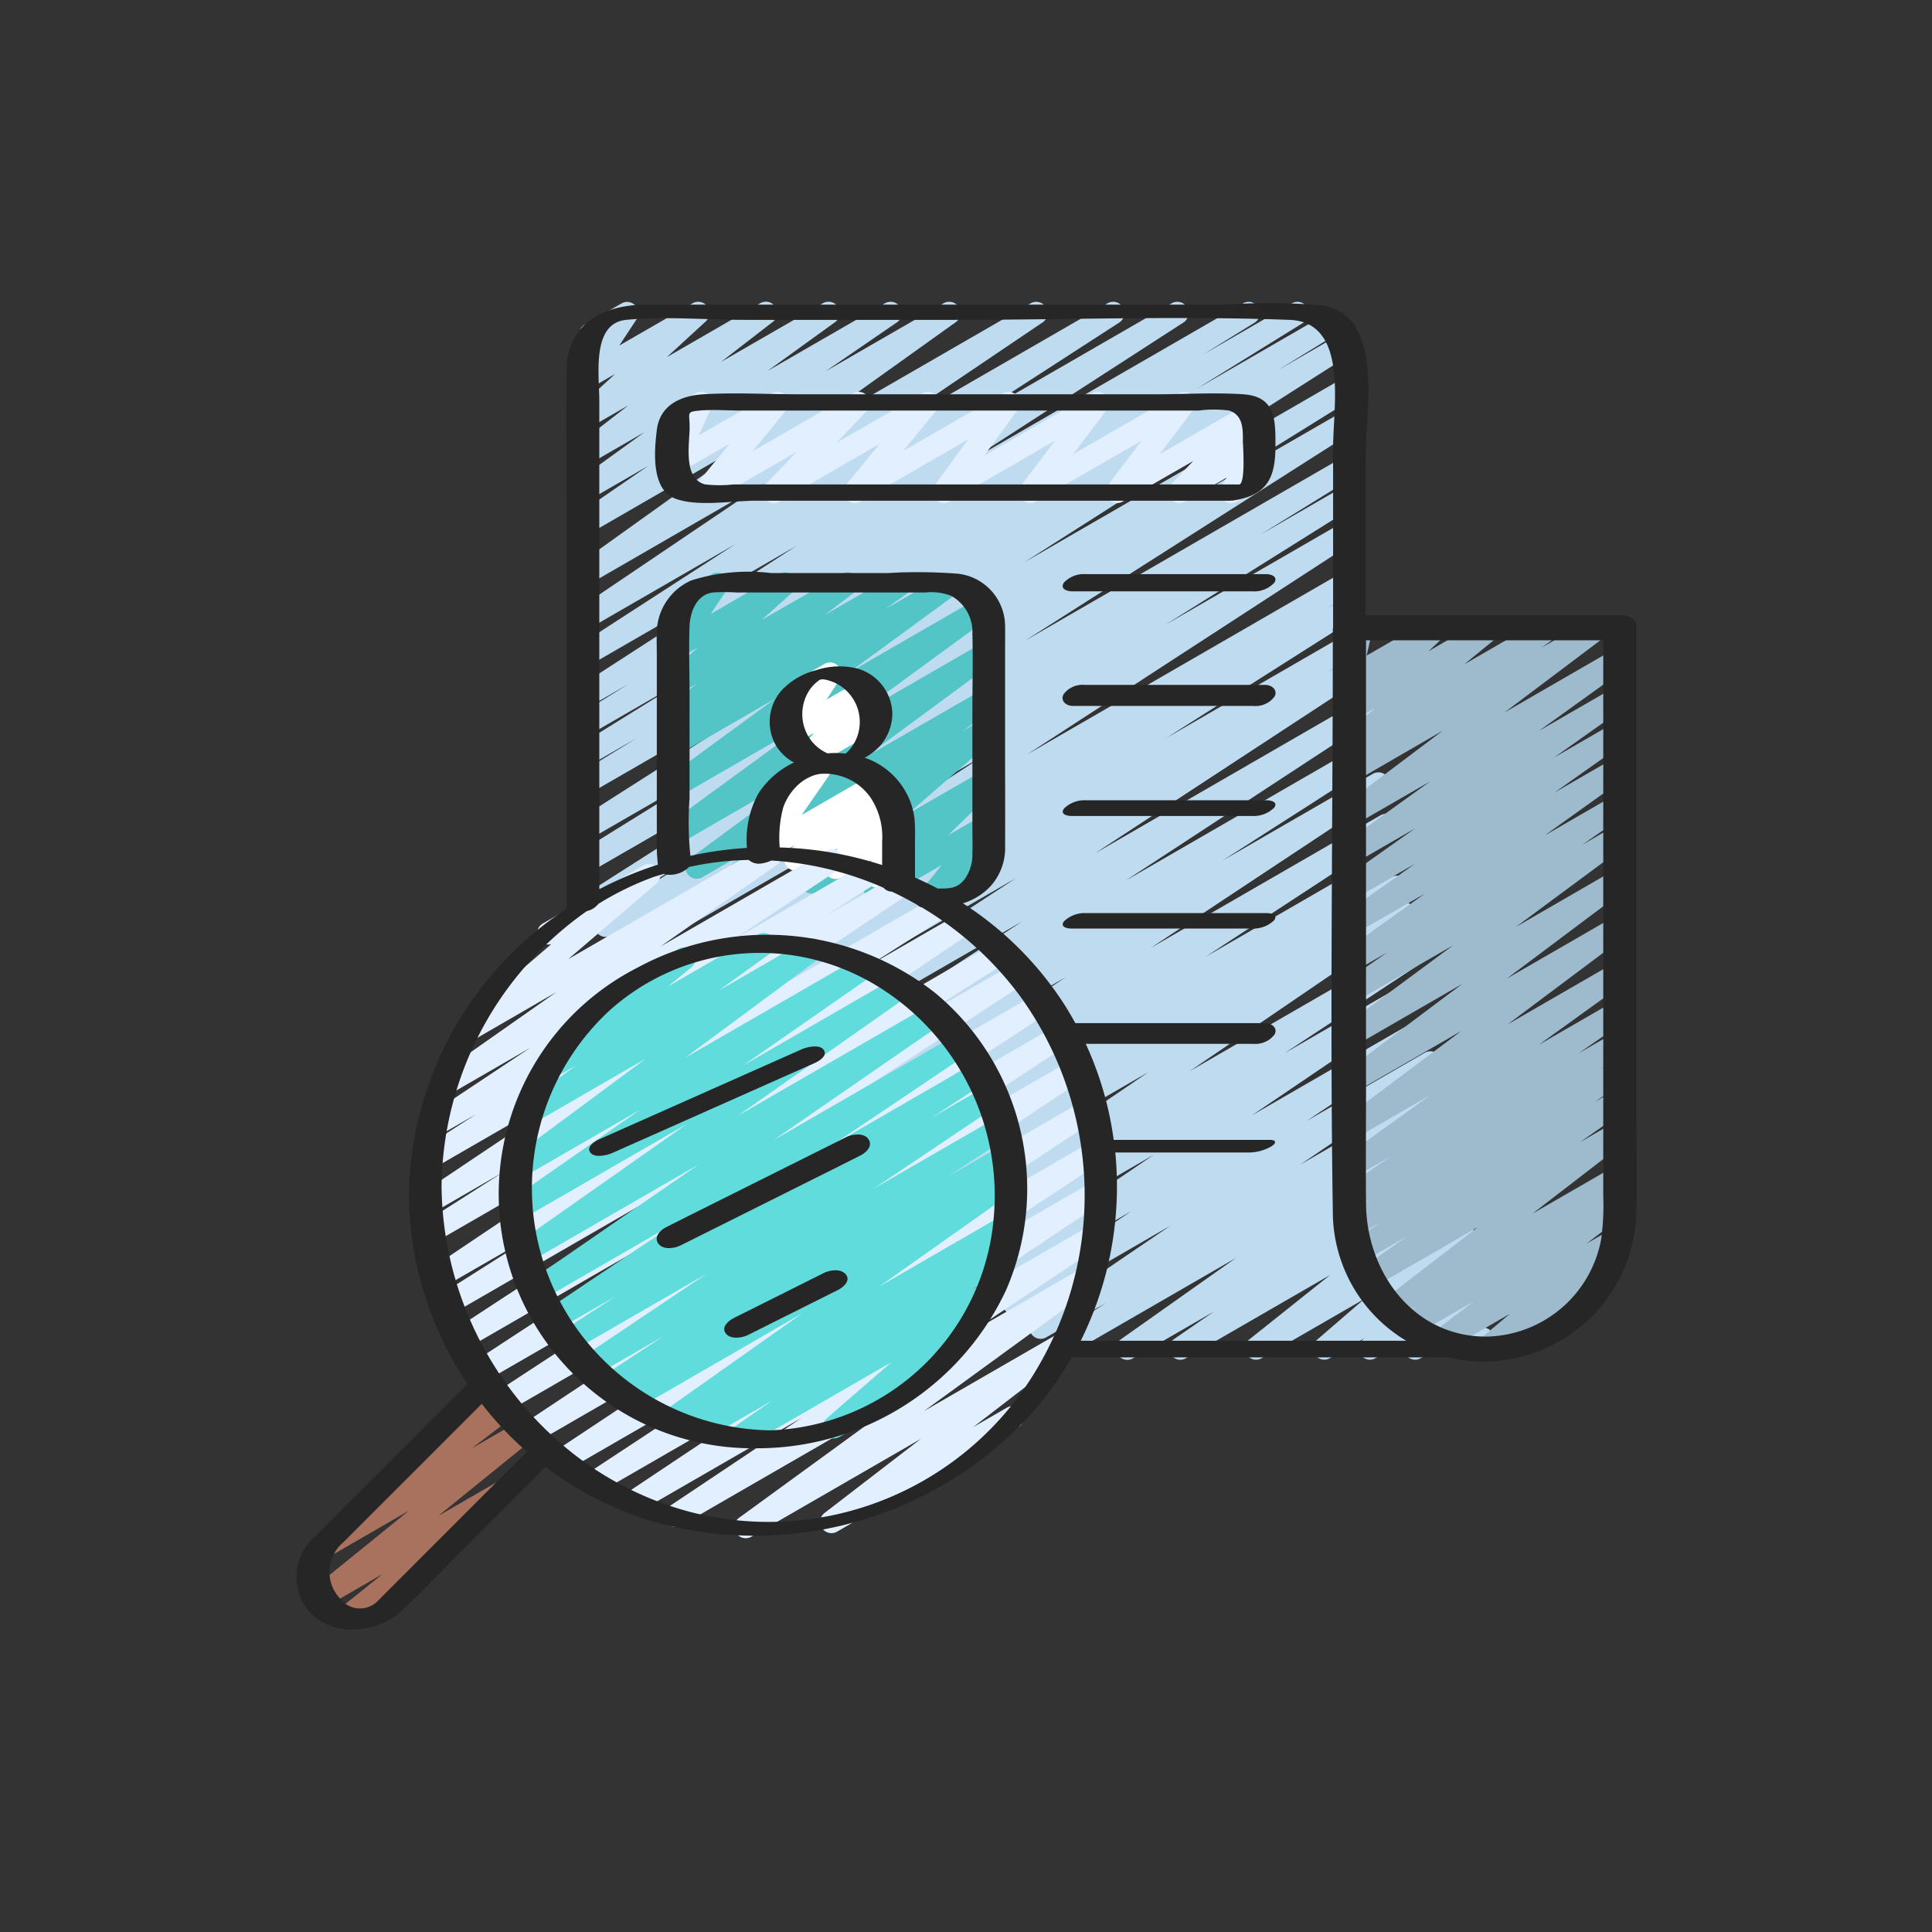 <svg id="icons" height="300" viewBox="0 0 60 60" width="300" xmlns="http://www.w3.org/2000/svg" version="1.1" xmlns:xlink="http://www.w3.org/1999/xlink" xmlns:svgjs="http://svgjs.dev/svgjs"><rect x="0" y="0" width="60" height="60" fill="#333333" stroke="none"/><g transform="matrix(0.7,0,0,0.7,9.006,8.997)"><path d="m37.149 47.477a.5.5 0 0 1 -.289-.909l5.106-3.609-7.535 4.35a.5.5 0 0 1 -.525-.851l2.281-1.5-2.646 1.527a.5.5 0 0 1 -.531-.845l6.056-4.118-6.706 3.878a.5.5 0 0 1 -.527-.849l5.5-3.672-6.07 3.5a.5.5 0 0 1 -.531-.847l7.6-5.157-8.35 4.82a.5.5 0 0 1 -.525-.85l5.866-3.865-6.426 3.709a.5.5 0 0 1 -.533-.845l9.718-6.63-10.636 6.138a.5.5 0 0 1 -.517-.852l1.935-1.229-2.26 1.3a.5.5 0 0 1 -.517-.855l1.368-.865-1.669.963a.5.5 0 0 1 -.524-.85l8.268-5.418-8.941 5.162a.5.5 0 0 1 -.527-.85l10.372-6.868-11.2 6.466a.5.5 0 0 1 -.519-.853l6.92-4.437-7.462 4.308a.5.5 0 0 1 -.524-.851l10.842-7.1-11.647 6.724a.5.5 0 0 1 -.525-.851l11.892-7.791-12.751 7.362a.5.5 0 0 1 -.514-.858l1.3-.806-1.593.919a.5.5 0 0 1 -.517-.855l8.4-5.331-8.97 5.179a.5.5 0 0 1 -.512-.859l1.222-.754-1.511.872a.5.5 0 0 1 -.523-.852l14.543-9.452-15.492 8.944a.5.5 0 0 1 -.516-.856l8.409-5.267-8.936 5.158a.5.5 0 0 1 -.513-.858l4.163-2.572-4.53 2.617a.5.5 0 0 1 -.518-.855l14.617-9.316-14.189 8.191a.5.5 0 0 1 -.513-.856l7.317-4.542-6.8 3.928a.5.5 0 0 1 -.518-.855l14.509-9.246-13.996 8.077a.5.5 0 0 1 -.511-.858l2.63-1.618-2.119 1.222a.5.5 0 0 1 -.513-.857l4.734-2.938-4.225 2.438a.5.5 0 0 1 -.513-.857l2.278-1.413-1.761 1.019a.5.5 0 0 1 -.521-.853l9.723-6.289-9.2 5.313a.5.5 0 0 1 -.521-.853l6.99-4.524-6.469 3.734a.5.5 0 0 1 -.53-.846l8.315-5.616-7.785 4.495a.5.5 0 0 1 -.541-.839l7.86-5.622-7.317 4.223a.5.5 0 0 1 -.533-.845l3.16-2.172-2.631 1.518a.5.5 0 0 1 -.543-.838l2.994-2.167-2.451 1.415a.5.5 0 0 1 -.556-.828l2.293-1.778-1.737 1a.5.5 0 0 1 -.588-.8l1.734-1.591-1.146.663a.5.5 0 0 1 -.614-.089.5.5 0 0 1 -.053-.619l.8-1.214a.5.5 0 0 1 -.337-.925l1.632-.944a.5.5 0 0 1 .667.708l-.764 1.16 3.256-1.877a.5.5 0 0 1 .588.8l-1.732 1.59 4.141-2.39a.5.5 0 0 1 .557.828l-2.291 1.772 4.514-2.6a.5.5 0 0 1 .543.838l-3 2.167 5.214-3.005a.5.5 0 0 1 .534.844l-3.169 2.174 5.235-3.018a.5.5 0 0 1 .541.839l-7.859 5.616 11.186-6.455a.5.5 0 0 1 .53.846l-8.318 5.616 11.197-6.462a.5.5 0 0 1 .522.852l-6.988 4.52 9.311-5.372a.5.5 0 0 1 .522.852l-9.728 6.288 12.375-7.14a.5.5 0 0 1 .514.857l-2.269 1.403 3.921-2.26a.5.5 0 0 1 .514.857l-4.741 2.937 5.731-3.308a.5.5 0 0 1 .512.858l-2.622 1.614 2.711-1.566a.5.5 0 0 1 .519.855l-14.513 9.253 14.152-8.175a.5.5 0 0 1 .513.857l-7.3 4.531 6.787-3.913a.5.5 0 0 1 .518.854l-14.626 9.318 14.108-8.144a.5.5 0 0 1 .512.858l-4.175 2.578 3.664-2.115a.5.5 0 0 1 .515.856l-8.4 5.262 7.884-4.552a.5.5 0 0 1 .522.852l-14.542 9.454 14.026-8.1a.5.5 0 0 1 .512.859l-1.223.756.711-.41a.5.5 0 0 1 .517.854l-8.386 5.322 8-4.62a.5.5 0 0 1 .514.858l-1.319.819 1.012-.584a.5.5 0 0 1 .524.851l-11.888 7.789 11.713-6.763a.5.5 0 0 1 .523.851l-10.853 7.108 10.671-6.16a.5.5 0 0 1 .519.853l-6.908 4.429 6.66-3.845a.5.5 0 0 1 .527.85l-10.371 6.869 10.19-5.883a.5.5 0 0 1 .525.851l-8.268 5.417 8.049-4.647a.5.5 0 0 1 .516.856l-1.374.868 1.067-.615a.5.5 0 0 1 .517.854l-1.924 1.223 1.623-.937a.5.5 0 0 1 .532.846l-9.721 6.632 9.558-5.518a.5.5 0 0 1 .525.851l-5.871 3.868 5.624-3.246a.5.5 0 0 1 .53.847l-7.6 5.155 7.393-4.269a.5.5 0 0 1 .528.849l-5.5 3.672 5.25-3.03a.5.5 0 0 1 .532.845l-6.053 4.116 5.823-3.363a.5.5 0 0 1 .525.851l-2.277 1.5 1.99-1.149a.5.5 0 0 1 .539.841l-5.107 3.61 4.876-2.814a.5.5 0 0 1 .535.844l-1.778 1.228 1.47-.848a.5.5 0 0 1 .561.823l-3.6 2.871 3.368-1.944a.5.5 0 0 1 .576.811l-2.107 1.818 1.828-1.055a.5.5 0 0 1 .572.814l-.211.179a.5.5 0 0 1 .445.841l-.193.2a.491.491 0 0 1 .347.111.5.5 0 0 1 .161.542l-.172.526a.5.5 0 0 1 .167.926l-.742.428a.5.5 0 0 1 -.726-.587l.118-.365-1.65.953a.5.5 0 0 1 -.608-.781l.059-.061-1.461.843a.5.5 0 0 1 -.572-.814l.086-.073-1.538.887a.5.5 0 0 1 -.576-.811l2.106-1.817-4.557 2.63a.5.5 0 0 1 -.561-.823l3.6-2.87-6.4 3.694a.5.5 0 0 1 -.534-.844l1.774-1.225-3.585 2.07a.493.493 0 0 1 -.251.068z" fill="#bfdbf0" fill-opacity="1" data-original-color="#bfdbf0ff" stroke="none" stroke-opacity="1"/><path d="m53.091 47.456a.5.5 0 0 1 -.322-.883l1.355-1.139-2.824 1.63a.5.5 0 0 1 -.554-.83l1.77-1.351-2.57 1.482a.5.5 0 0 1 -.54-.84l.62-.44-.929.536a.5.5 0 0 1 -.555-.829l4.153-3.2-4.622 2.668a.5.5 0 0 1 -.538-.842l2.022-1.418-2 1.154a.5.5 0 0 1 -.535-.844l1.356-.934-1.014.585a.5.5 0 0 1 -.532-.846l1.073-.734-.626.361a.5.5 0 0 1 -.535-.843l2.077-1.442-1.542.89a.5.5 0 0 1 -.542-.839l3.856-2.776-3.313 1.911a.5.5 0 0 1 -.55-.833l5.242-3.926-4.692 2.708a.5.5 0 0 1 -.55-.833l5.286-3.965-4.736 2.733a.5.5 0 0 1 -.548-.835l4.876-3.608-4.328 2.5a.5.5 0 0 1 -.535-.844l1.938-1.34-1.4.81a.5.5 0 0 1 -.541-.839l3.6-2.573-3.062 1.76a.5.5 0 0 1 -.539-.841l3.159-2.241-2.62 1.514a.5.5 0 0 1 -.539-.841l3.174-2.249-2.635 1.521a.5.5 0 0 1 -.542-.839l3.851-2.771-3.309 1.91a.5.5 0 0 1 -.551-.832l4.416-3.326-3.865 2.237a.5.5 0 0 1 -.542-.839l.622-.446-.08.046a.5.5 0 0 1 -.566-.82l1.466-1.2-.9.52a.5.5 0 0 1 -.593-.8l.68-.639-.087.05a.5.5 0 0 1 -.737-.543l.3-1.343a.5.5 0 0 1 -.067-.9l.5-.288a.507.507 0 0 1 .547.031.5.5 0 0 1 .191.513l-.247 1.09 2.833-1.632a.5.5 0 0 1 .592.8l-.68.639 2.488-1.439a.5.5 0 0 1 .566.819l-1.467 1.2 3.501-2.019a.5.5 0 0 1 .669.161.5.5 0 0 1 -.127.678l-.623.446 2.228-1.285a.5.5 0 0 1 .551.832l-4.416 3.325 4.838-2.793a.5.5 0 0 1 .542.839l-3.851 2.771 3.309-1.91a.5.5 0 0 1 .539.841l-3.174 2.249 2.635-1.521a.5.5 0 0 1 .539.841l-3.159 2.235 2.62-1.509a.5.5 0 0 1 .541.839l-3.6 2.577 3.06-1.767a.5.5 0 0 1 .535.844l-1.938 1.342 1.4-.81a.5.5 0 0 1 .548.835l-4.876 3.609 4.328-2.5a.5.5 0 0 1 .667.157.5.5 0 0 1 -.117.676l-5.286 3.964 4.736-2.733a.5.5 0 0 1 .55.833l-5.244 3.928 4.695-2.71a.5.5 0 0 1 .542.839l-3.855 2.777 3.315-1.913a.5.5 0 0 1 .535.844l-2.078 1.442 1.543-.891a.5.5 0 0 1 .532.846l-1.071.733.539-.311a.5.5 0 0 1 .534.845l-1.358.935.824-.475a.5.5 0 0 1 .538.842l-2.027 1.424 1.489-.858a.5.5 0 0 1 .554.829l-4.153 3.2 3.6-2.077a.5.5 0 0 1 .54.84l-.626.444.086-.048a.5.5 0 0 1 .553.83l-1.762 1.346 1.02-.589a.5.5 0 0 1 .572.816l-1.357 1.142.042-.024a.5.5 0 1 1 .5.865l-4.948 2.857a.491.491 0 0 1 -.251.062z" fill="#9ebbce" fill-opacity="1" data-original-color="#9ebbceff" stroke="none" stroke-opacity="1"/><path d="m21.474 9.471a.5.5 0 0 1 -.363-.845l1.36-1.426-3.818 2.2a.5.5 0 0 1 -.636-.749l1.491-1.821-2.228 1.285a.5.5 0 0 1 -.705-.64l.593-1.3a.512.512 0 0 1 -.487-.247.5.5 0 0 1 .183-.684l1.128-.65a.5.5 0 0 1 .7.641l-.561 1.229 3.243-1.864a.5.5 0 0 1 .631.108.5.5 0 0 1 .006.641l-1.491 1.822 4.459-2.571a.5.5 0 0 1 .613.777l-1.361 1.423 3.82-2.2a.5.5 0 0 1 .636.75l-1.487 1.808 4.433-2.558a.5.5 0 0 1 .654.727l-1.482 2.029 4.78-2.756a.5.5 0 0 1 .648.734l-1.492 1.966 4.681-2.7a.5.5 0 0 1 .648.734l-1.491 1.966 3.954-2.28a.5.5 0 0 1 .613.775l-.976 1.035.551-.317a.494.494 0 0 1 .606.082.5.5 0 0 1 .073.605l-.381.639a.493.493 0 0 1 .3.231.5.5 0 0 1 -.183.684l-1.124.646a.5.5 0 0 1 -.68-.69l.224-.374-1.843 1.064a.5.5 0 0 1 -.613-.775l.973-1.025-3.133 1.8a.5.5 0 0 1 -.648-.734l1.491-1.966-4.683 2.7a.5.5 0 0 1 -.649-.734l1.488-1.966-4.68 2.7a.5.5 0 0 1 -.655-.727l1.483-2.032-4.78 2.759a.5.5 0 0 1 -.636-.75l1.49-1.811-4.437 2.561a.49.49 0 0 1 -.25.071z" fill="#e1efff" fill-opacity="1" data-original-color="#e1efffff" stroke="none" stroke-opacity="1"/><path d="m28.4 27.459a.5.5 0 0 1 -.39-.813l.9-1.12-2.693 1.555a.5.5 0 0 1 -.6-.791l2.134-2.075-4.351 2.507a.5.5 0 0 1 -.578-.811l3.889-3.377-6.54 3.776a.5.5 0 0 1 -.536-.843l1.432-1-2.774 1.6a.5.5 0 0 1 -.547-.835l5.754-4.239-6.218 3.59a.5.5 0 0 1 -.545-.836l6.2-4.529-5.655 3.263a.5.5 0 0 1 -.545-.835l4.785-3.5-4.24 2.447a.5.5 0 0 1 -.538-.842l1.046-.736-.508.293a.5.5 0 0 1 -.551-.831l1.324-1-.773.446a.5.5 0 0 1 -.584-.8l1.395-1.252-.811.468a.5.5 0 0 1 -.664-.713l.766-1.133a.5.5 0 0 1 -.306-.929l1.632-.943a.5.5 0 0 1 .664.713l-.712 1.054 3.078-1.788a.5.5 0 0 1 .584.8l-1.4 1.254 3.57-2.054a.5.5 0 0 1 .552.831l-1.324 1 3.178-1.831a.5.5 0 0 1 .538.841l-1.05.74 2.618-1.511a.5.5 0 0 1 .545.836l-4.783 3.5 5.717-3.3a.5.5 0 0 1 .545.836l-6.2 4.528 5.887-3.4a.5.5 0 0 1 .547.835l-5.75 4.242 5.2-3a.5.5 0 0 1 .536.843l-1.432 1 .9-.517a.5.5 0 0 1 .578.811l-3.888 3.376 3.31-1.91a.5.5 0 0 1 .6.791l-2.131 2.069 1.534-.886a.5.5 0 0 1 .639.746l-.9 1.119.109-.062a.5.5 0 1 1 .5.865l-2.423 1.4a.494.494 0 0 1 -.246.067z" fill="#53c5c6" fill-opacity="1" data-original-color="#53c5c6ff" stroke="none" stroke-opacity="1"/><path d="m23.021 21.208a.5.5 0 0 1 -.381-.823l.616-.729-.792.457a.5.5 0 0 1 -.667-.708l.614-.93a.5.5 0 0 1 -.338-.925l1.637-.945a.5.5 0 0 1 .667.708l-.577.875 1.438-.831a.5.5 0 0 1 .632.756l-.616.729.463-.267a.5.5 0 0 1 .5.865l-2.946 1.7a.489.489 0 0 1 -.25.068z" fill="#ffffff" fill-opacity="1" data-original-color="#ffffffff" stroke="none" stroke-opacity="1"/><path d="m26.017 26.519a.5.5 0 0 1 -.451-.719l.243-.5-1.35.778a.5.5 0 0 1 -.625-.764l.478-.541-1.63.942a.5.5 0 0 1 -.588-.8l.311-.285-1.125.649a.5.5 0 0 1 -.661-.717l1.321-1.912-.012.007a.5.5 0 1 1 -.5-.865l1.936-1.118a.5.5 0 0 1 .661.717l-1.325 1.914 3.157-1.823a.5.5 0 0 1 .588.8l-.311.285.33-.19a.5.5 0 0 1 .625.764l-.478.54.106-.061a.5.5 0 0 1 .7.651l-.335.69a.491.491 0 0 1 .34.241.5.5 0 0 1 -.183.683l-.976.564a.5.5 0 0 1 -.246.07z" fill="#ffffff" fill-opacity="1" data-original-color="#ffffffff" stroke="none" stroke-opacity="1"/><path d="m2.545 59.38a.5.5 0 0 1 -.314-.89l1.879-1.511-2.51 1.45a.5.5 0 0 1 -.565-.822l4.244-3.441-3.517 2.034a.5.5 0 0 1 -.553-.83l3.452-2.628a.516.516 0 0 1 -.149-.135.5.5 0 0 1 .068-.665l2.9-2.633a.5.5 0 0 1 .248-.492l.856-.5a.5.5 0 0 1 .586.8l-.466.423.661-.381a.5.5 0 0 1 .553.83l-1.847 1.411 2.192-1.265a.5.5 0 0 1 .564.821l-4.248 3.444 2.646-1.526a.5.5 0 0 1 .563.822l-3.688 2.969a.5.5 0 0 1 -.094.8l-3.206 1.848a.5.5 0 0 1 -.255.067z" fill="#a9725e" fill-opacity="1" data-original-color="#a9725eff" stroke="none" stroke-opacity="1"/><path d="m20.217 55.391a.5.5 0 0 1 -.294-.905l7.577-5.517-10.146 5.856a.5.5 0 0 1 -.528-.848l5.874-3.924-7.248 4.184a.5.5 0 0 1 -.527-.848l7.977-5.326-9.129 5.27a.5.5 0 0 1 -.525-.851l8.1-5.336-9.048 5.224a.5.5 0 0 1 -.527-.849l10.064-6.679-10.98 6.339a.5.5 0 0 1 -.526-.85l10.99-7.3-11.678 6.748a.5.5 0 0 1 -.524-.85l9.857-6.451-10.334 5.965a.5.5 0 0 1 -.524-.85l10.059-6.584-10.333 5.966a.5.5 0 0 1 -.524-.851l9.806-6.418-9.926 5.73a.5.5 0 0 1 -.517-.855l4.443-2.82-4.3 2.48a.5.5 0 0 1 -.528-.847l11.162-7.494-11 6.349a.5.5 0 0 1 -.519-.854l3.522-2.246-3.13 1.808a.5.5 0 0 1 -.528-.848l8.646-5.794-8.021 4.631a.5.5 0 0 1 -.521-.852l2.352-1.516-1.691.976a.5.5 0 0 1 -.527-.849l4.611-3.068-3.529 2.037a.5.5 0 0 1 -.537-.842l5.229-3.669-3.63 2.1a.5.5 0 0 1 -.575-.813l3.98-3.414a.5.5 0 0 1 -.377-.916l4.461-2.575a.5.5 0 0 1 .575.813l-3.906 3.342 8.779-5.068a.5.5 0 0 1 .537.842l-5.231 3.67 7.348-4.242a.5.5 0 0 1 .528.849l-4.6 3.063 5.832-3.367a.5.5 0 0 1 .521.853l-2.36 1.52 3.227-1.862a.5.5 0 0 1 .528.848l-8.654 5.794 9.867-5.7a.5.5 0 0 1 .519.855l-3.529 2.249 4.074-2.352a.5.5 0 0 1 .529.848l-11.153 7.5 12.2-7.042a.5.5 0 0 1 .517.855l-4.459 2.827 4.735-2.733a.5.5 0 0 1 .523.851l-9.8 6.413 10.342-5.971a.5.5 0 0 1 .523.851l-10.058 6.585 10.333-5.966a.5.5 0 0 1 .523.851l-9.855 6.45 10.047-5.8a.5.5 0 0 1 .526.85l-10.989 7.3 11.016-6.36a.5.5 0 0 1 .527.85l-10.069 6.677 9.853-5.688a.5.5 0 0 1 .525.85l-8.1 5.337 7.75-4.473a.5.5 0 0 1 .527.848l-7.974 5.325 7.255-4.187a.5.5 0 0 1 .528.849l-5.88 3.925 4.994-2.883a.5.5 0 0 1 .544.837l-7.579 5.52 5.9-3.405a.5.5 0 0 1 .555.829l-4.274 3.288 1.477-.852a.5.5 0 1 1 .5.865l-8.019 4.627a.5.5 0 0 1 -.555-.829l4.273-3.288-7.522 4.342a.493.493 0 0 1 -.25.066z" fill="#e1efff" fill-opacity="1" data-original-color="#e1efffff" stroke="none" stroke-opacity="1"/><path d="m20.006 51.355a.5.5 0 0 1 -.285-.911l1.679-1.164-2.979 1.72a.5.5 0 0 1 -.526-.85l.086-.056-.8.462a.5.5 0 0 1 -.538-.841l6.075-4.294-7.306 4.218a.5.5 0 0 1 -.522-.853l.406-.263-.858.5a.5.5 0 0 1 -.525-.851l2.669-1.75-3.019 1.742a.5.5 0 0 1 -.528-.847l5.475-3.675-5.953 3.436a.5.5 0 0 1 -.523-.851l2.429-1.579-2.527 1.452a.5.5 0 0 1 -.53-.848l5.967-4.012-6.143 3.547a.5.5 0 0 1 -.534-.844l7.442-5.138-7.5 4.329a.5.5 0 0 1 -.537-.842l7.52-5.285-7.254 4.187a.5.5 0 0 1 -.536-.842l5.7-3.969-5.126 2.959a.5.5 0 0 1 -.548-.835l5.94-4.4-4.87 2.812a.5.5 0 0 1 -.542-.838l2.305-1.662-.849.49a.5.5 0 0 1 -.566-.82l2.225-1.808a.482.482 0 0 1 -.192-.188.5.5 0 0 1 .182-.683l3.757-2.169a.5.5 0 0 1 .565.821l-1.051.856 4.015-2.318a.5.5 0 0 1 .542.837l-2.3 1.661 3.9-2.252a.5.5 0 0 1 .548.835l-5.943 4.4 7.749-4.473a.5.5 0 0 1 .536.843l-5.708 3.969 6.745-3.894a.5.5 0 0 1 .537.842l-7.521 5.285 8.488-4.9a.5.5 0 0 1 .534.844l-7.433 5.135 8.083-4.667a.5.5 0 0 1 .529.848l-5.974 4.018 6.247-3.607a.5.5 0 0 1 .522.852l-2.432 1.582 2.4-1.387a.5.5 0 0 1 .528.848l-5.466 3.669 5.432-3.136a.5.5 0 0 1 .525.851l-2.674 1.752 2.366-1.365a.5.5 0 0 1 .523.853l-.413.266.018-.009a.5.5 0 0 1 .538.84l-6.071 4.291 5.409-3.123a.5.5 0 0 1 .526.85l-.575.381a.511.511 0 0 1 .493.227.5.5 0 0 1 -.136.679l-1.677 1.165.536-.309a.5.5 0 0 1 .578.81l-2.96 2.568a.5.5 0 0 1 .375.917l-4.322 2.5a.5.5 0 0 1 -.578-.811l2.891-2.509-6.435 3.715a.494.494 0 0 1 -.25.064z" fill="#60dcdd" fill-opacity="1" data-original-color="#60dcddff" stroke="none" stroke-opacity="1"/><g fill="#262626"><path d="m28.6 31.18a12.064 12.064 0 0 0 -13.17-1.11 11.277 11.277 0 0 0 5.284 21.33 12.186 12.186 0 0 0 11.056-7.019 11.271 11.271 0 0 0 -3.17-13.201zm2.576 10.431a10.31 10.31 0 0 1 -9.887 8.994 10.745 10.745 0 0 1 -7.173-18.571 9.969 9.969 0 0 1 11.938-1.14 10.9 10.9 0 0 1 5.119 10.717z" fill="#262626" fill-opacity="1" data-original-color="#262626ff" stroke="none" stroke-opacity="1"/><path d="m59.736 19.538v-4.587c0-.38-.348-.505-.678-.505h-11.334v-7.126c0-1.963.836-6.188-1.941-6.627a28.017 28.017 0 0 0 -4.268-.031h-25.7c-1.861 0-3.5.807-3.542 2.859-.041 2.242 0 4.488 0 6.731v17.211a15.462 15.462 0 0 0 -7 12.731 15.342 15.342 0 0 0 2.6 8.353q-3.37 3.371-6.739 6.741a2.4 2.4 0 0 0 -.595 2.9c.9 1.663 3.213 1.56 4.462.382 1.086-1.025 2.117-2.118 3.173-3.174l3.167-3.169a14.936 14.936 0 0 0 4.7 2.405 16.6 16.6 0 0 0 16.991-4.917 14.891 14.891 0 0 0 1.642-2.347h16.7a6.793 6.793 0 0 0 8.361-6.439c.034-1.392 0-2.79 0-4.183zm-55.606 38.399c-.1.1-.2.206-.3.3a1.109 1.109 0 0 1 -1.62-.183 1.712 1.712 0 0 1 .151-2.477l3.579-3.577 2.57-2.571a15.2 15.2 0 0 0 2 2.126zm13.586-3.722a14.442 14.442 0 0 1 -5.744-3.067l-.026-.023a15.3 15.3 0 0 1 -5.222-11.319 15.1 15.1 0 0 1 6.447-12.238.887.887 0 0 0 .506-.316 13.3 13.3 0 0 1 2.423-1.186c.153-.055.309-.095.464-.145a1.2 1.2 0 0 0 1.138-.309 13.18 13.18 0 0 1 2.653-.312.672.672 0 0 0 .559.156 1.589 1.589 0 0 0 .441-.131 14.539 14.539 0 0 1 4.979 1.209.509.509 0 0 0 .369.172c.385.181.762.377 1.131.591a.413.413 0 0 0 .2.109 14.87 14.87 0 0 1 4.331 3.9 15.054 15.054 0 0 1 .985 16.2 13.84 13.84 0 0 1 -15.634 6.709zm.01-39.268c.023-.656.31-1.428 1.049-1.515a8.987 8.987 0 0 1 1.025 0h8.4a2.436 2.436 0 0 1 1.129.147 1.826 1.826 0 0 1 .946 1.682c.029 1.148 0 2.3 0 3.45v5.111c0 .4.013.808 0 1.211a1.883 1.883 0 0 1 -.309 1.073c-.334.468-.7.462-1.209.462h-.02q-.5-.261-1.008-.488v-1.747a7.96 7.96 0 0 0 -.022-.86 3.239 3.239 0 0 0 -.634-1.57 3.294 3.294 0 0 0 -1.573-1.138 2.506 2.506 0 0 0 .657-.507 2.186 2.186 0 0 0 .567-1.452 2.127 2.127 0 0 0 -1.561-2 3.274 3.274 0 0 0 -1.811.071 3.188 3.188 0 0 0 -1.526.883 2.105 2.105 0 0 0 -.213 2.545 2.074 2.074 0 0 0 .747.672 3.8 3.8 0 0 0 -1.579 1.372 4.271 4.271 0 0 0 -.508 2.416 16.323 16.323 0 0 0 -2.509.352 14.821 14.821 0 0 1 -.038-2.553v-4.68c0-.975-.035-1.96 0-2.937zm4 9.8a5.165 5.165 0 0 1 .16-1.785 2.485 2.485 0 0 1 .725-1.057 1.859 1.859 0 0 1 .43-.275 1.451 1.451 0 0 1 .5-.149 2.473 2.473 0 0 1 2.239 1.085 3.177 3.177 0 0 1 .491 1.921v1.039a16.061 16.061 0 0 0 -4.545-.781zm1.366-4.783a1.949 1.949 0 0 1 -.123-2.072 1.7 1.7 0 0 1 .289-.384c.061-.06.128-.112.194-.166.131-.106.346-.033.491.008a1.916 1.916 0 0 1 1.006 2.9 1.655 1.655 0 0 1 -.3.33 4.081 4.081 0 0 0 -.8-.01 1.878 1.878 0 0 1 -.757-.608zm.471-2.69h-.008.006zm.025-.009c.032-.013.07-.025 0 0zm-.081.028c-.023.008-.028.011 0 0zm-.005 0c-.05.018-.035.009 0 0zm13.381 29.337h-1.8a15.391 15.391 0 0 0 1.532-8.352h5.912a2.01 2.01 0 0 0 1.023-.278c.216-.137.216-.282-.076-.282h-6.93a14.878 14.878 0 0 0 -1.24-4.261h7.428a1.064 1.064 0 0 0 .95-.417c.151-.295-.13-.5-.414-.5h-8.425c-.178-.321-.364-.64-.568-.95a14.915 14.915 0 0 0 -4.421-4.367 2.8 2.8 0 0 0 1.207-.739 2.521 2.521 0 0 0 .665-1.809c.008-1.355 0-2.711 0-4.066v-4.833c0-.286.005-.574 0-.86a2.353 2.353 0 0 0 -2.095-2.316 22.982 22.982 0 0 0 -3.072-.03h-5.227a8.458 8.458 0 0 0 -3.525.326 2.57 2.57 0 0 0 -1.533 2.23c-.014.375 0 .753 0 1.128v8.046a8.138 8.138 0 0 0 .049 1.208 16.288 16.288 0 0 0 -2.6 1.089v-21.678c0-1.115-.359-3.428 1.192-3.581 1.711-.169 3.525 0 5.242 0h9.291c4.954 0 9.946-.184 14.9 0 2.637.1 1.93 3.859 1.93 5.653v8.025c0 .011-.012.021-.012.033 0 8.62-.133 17.25 0 25.869a6.676 6.676 0 0 0 3.254 5.712zm21.3-4.575a5.274 5.274 0 0 1 -5.122 4.391c-3.248 0-5.3-2.894-5.322-5.893-.014-1.7 0-3.4 0-5.093v-19.906h10.525v24.646a11.058 11.058 0 0 1 -.084 1.855z" fill="#262626" fill-opacity="1" data-original-color="#262626ff" stroke="none" stroke-opacity="1"/><path d="m42.281 4.639c-1.265-.084-2.564 0-3.83 0h-15.926c-1.383 0-2.794-.082-4.175 0-1.017.06-1.939.482-2.074 1.575-.117.94-.264 2.653.824 3.057 1 .371 2.521.09 3.548.09h20.91a.9.9 0 0 0 .1 0h.043c.011 0 .025-.005.036-.005.049 0 .085 0 .145-.01 1.5-.242 1.838-1.037 1.838-2.416.004-1.171.006-2.196-1.439-2.291zm-22.6 4a5.769 5.769 0 0 1 -1.26 0c-.95-.237-.718-1.669-.693-2.418.026-.765-.2-.8.453-.86.6-.052 1.222 0 1.82 0h20.322a5.218 5.218 0 0 1 1.339 0c.629.2.614.832.614 1.352 0 .183.124 1.81-.146 1.926z" fill="#262626" fill-opacity="1" data-original-color="#262626ff" stroke="none" stroke-opacity="1"/><path d="m34.711 13.383h8a1.218 1.218 0 0 0 .959-.383c.175-.281-.149-.382-.381-.382h-8a1.218 1.218 0 0 0 -.959.382c-.175.282.149.383.381.383z" fill="#262626" fill-opacity="1" data-original-color="#262626ff" stroke="none" stroke-opacity="1"/><path d="m43.267 17.533h-8a1.055 1.055 0 0 0 -.95.419c-.15.3.129.515.416.515h8a1.055 1.055 0 0 0 .95-.419c.15-.296-.129-.515-.416-.515z" fill="#262626" fill-opacity="1" data-original-color="#262626ff" stroke="none" stroke-opacity="1"/><path d="m43.3 22.651h-8a1.3 1.3 0 0 0 -.963.37c-.185.27.161.328.367.328h8a1.3 1.3 0 0 0 .963-.37c.183-.27-.167-.328-.367-.328z" fill="#262626" fill-opacity="1" data-original-color="#262626ff" stroke="none" stroke-opacity="1"/><path d="m43.3 27.657h-8a1.323 1.323 0 0 0 -.964.367c-.187.269.163.319.364.319h8a1.32 1.32 0 0 0 .964-.368c.187-.268-.164-.318-.364-.318z" fill="#262626" fill-opacity="1" data-original-color="#262626ff" stroke="none" stroke-opacity="1"/><path d="m24.685 37.593-7.007 3.5-.993.5c-.257.128-.554.424-.35.721s.72.223.98.093l7.007-3.5.993-.5c.257-.128.554-.424.35-.721s-.72-.223-.98-.093z" fill="#262626" fill-opacity="1" data-original-color="#262626ff" stroke="none" stroke-opacity="1"/><path d="m23.692 43.62-3.5 1.751-.5.249c-.23.115-.578.406-.359.686s.715.2.975.074l3.5-1.751.5-.249c.23-.115.578-.406.359-.686s-.715-.205-.975-.074z" fill="#262626" fill-opacity="1" data-original-color="#262626ff" stroke="none" stroke-opacity="1"/><path d="m23.288 34.305c.2-.09.583-.33.384-.591-.188-.246-.74-.117-.96-.019l-7.874 3.5-1.126.5c-.2.09-.583.33-.384.591.188.246.74.117.96.019l7.874-3.5z" fill="#262626" fill-opacity="1" data-original-color="#262626ff" stroke="none" stroke-opacity="1"/></g></g></svg>
